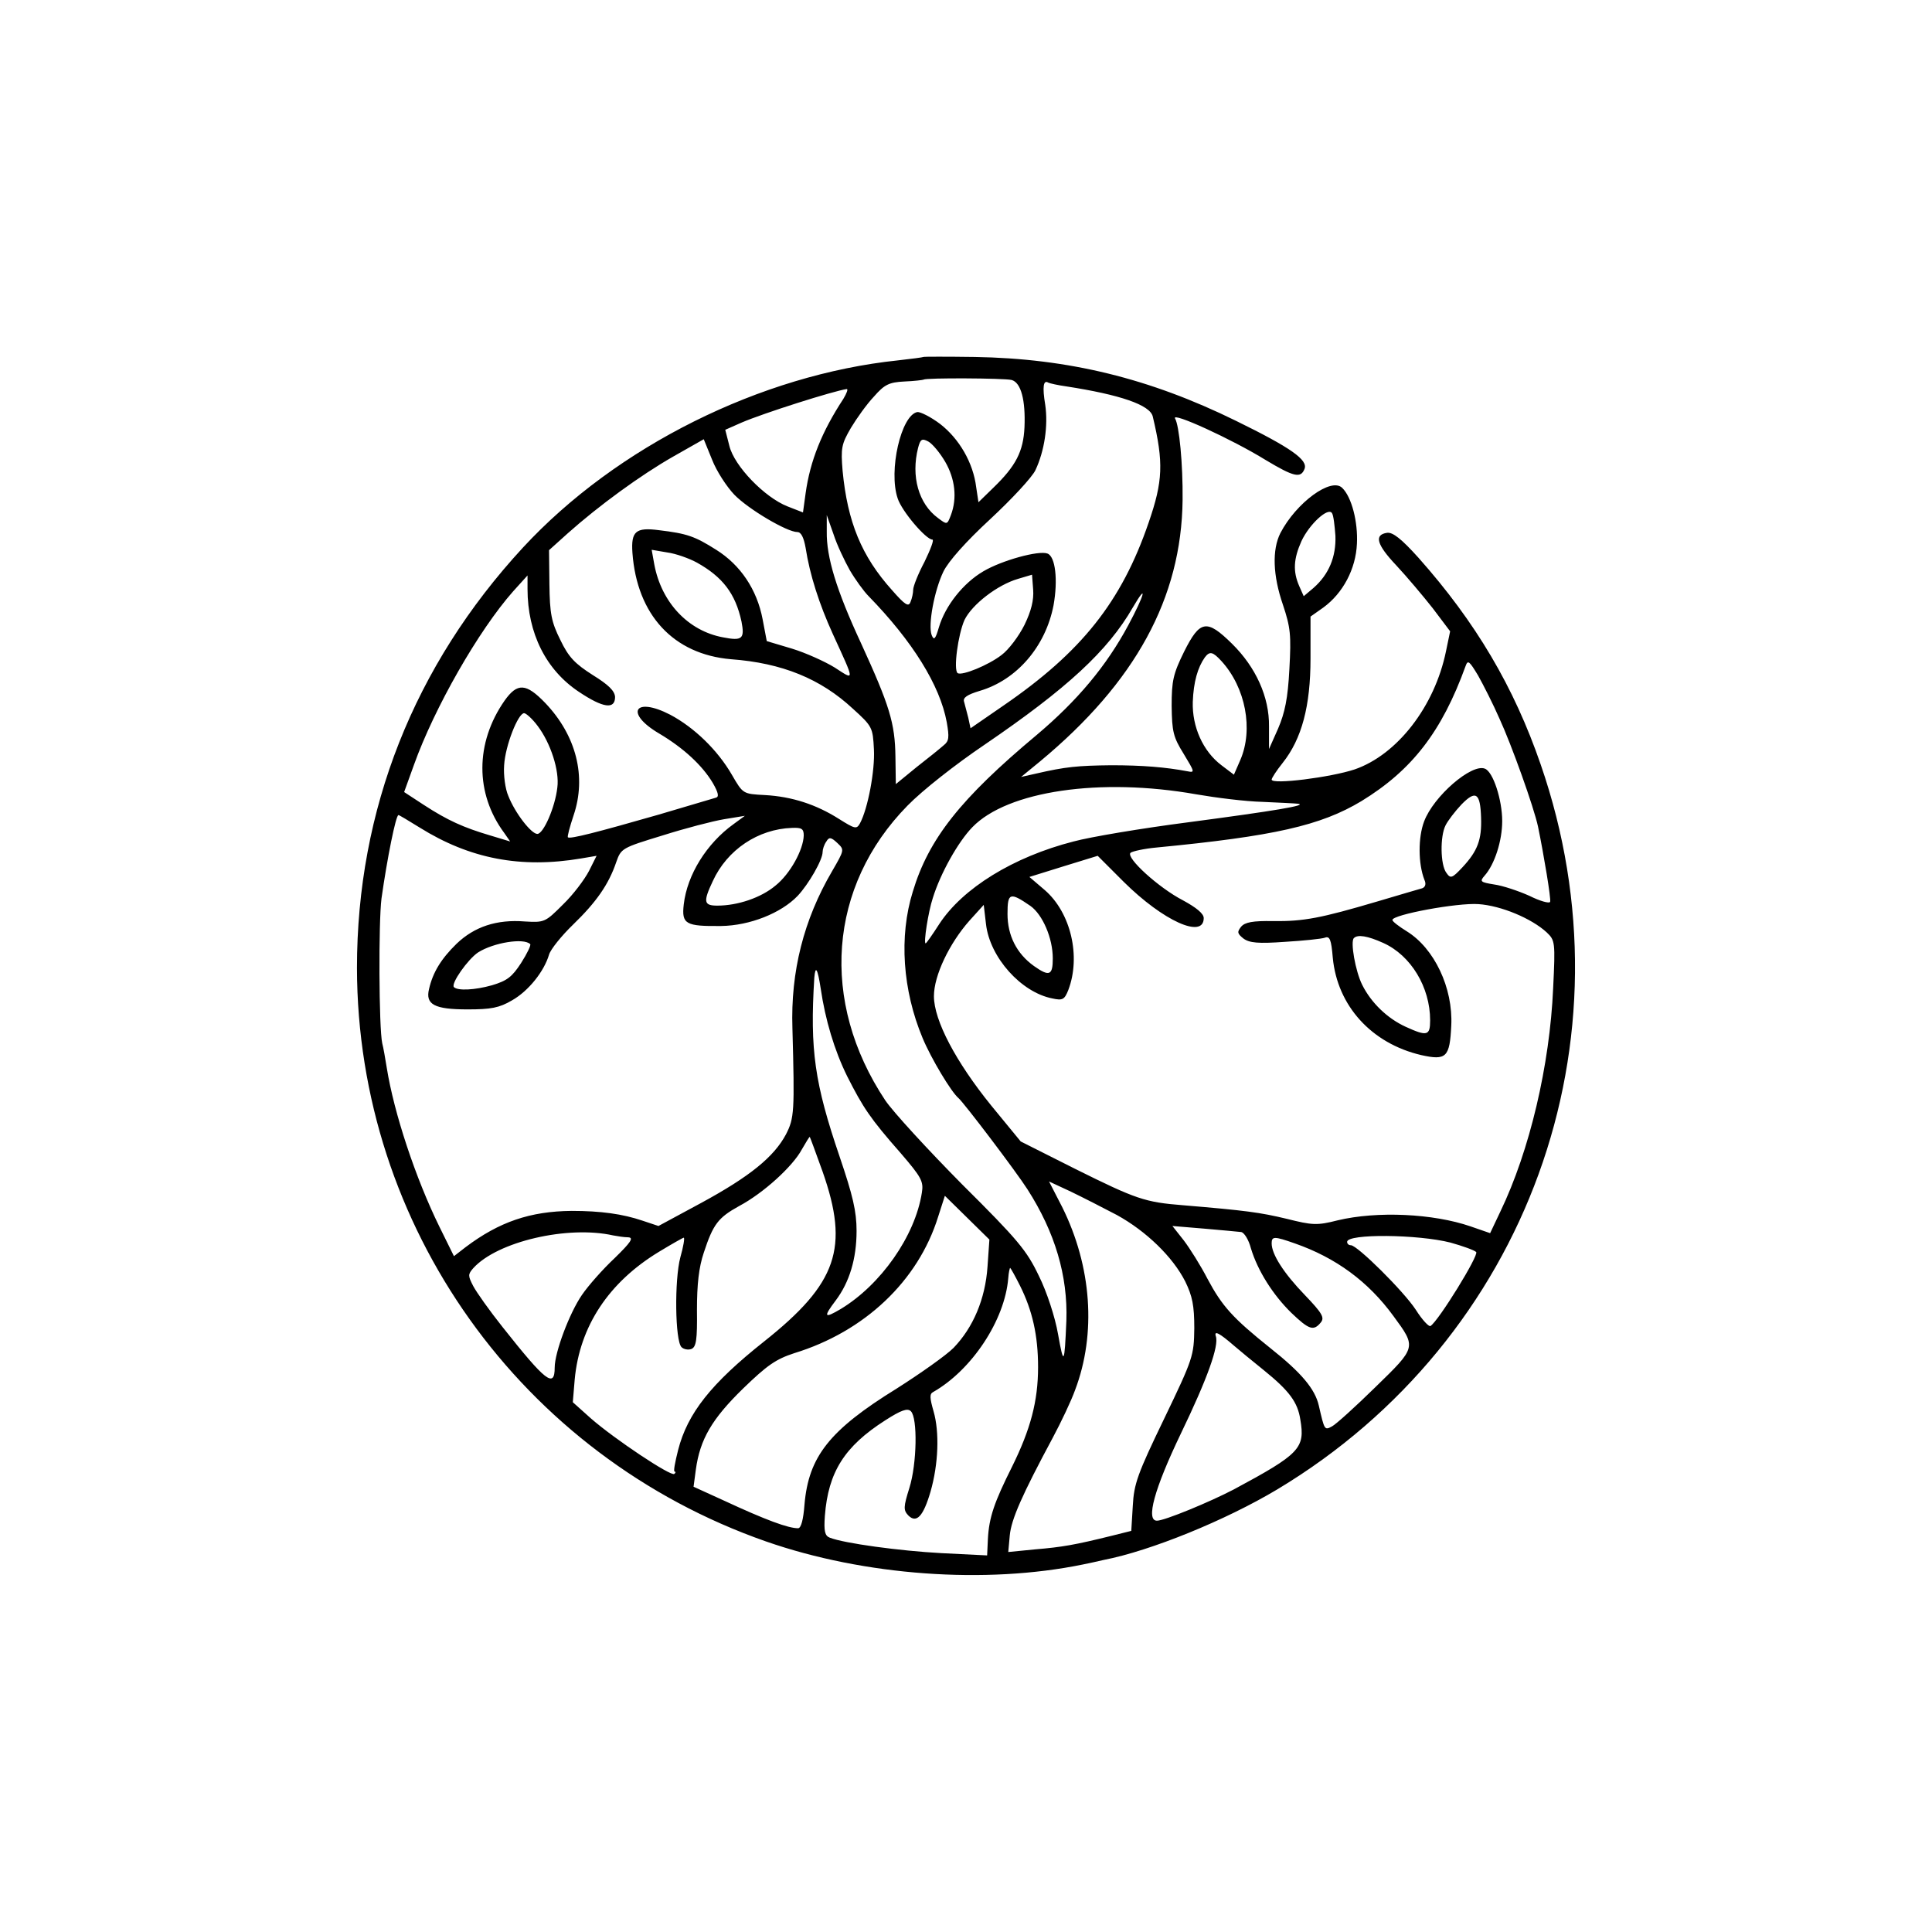 <?xml version="1.0" encoding="UTF-8" standalone="no"?> <svg xmlns="http://www.w3.org/2000/svg" version="1.0" width="512pt" height="512pt" viewBox="0 0 512 512" preserveAspectRatio="xMidYMid meet"><g transform="translate(0,512) scale(0.1,-0.1)" fill="#000000" stroke="none"><path d="M2447 4174 c-1 -1 -31 -5 -67 -9 -364 -38 -746 -228 -994 -496 -289 -313 -440 -695 -440 -1114 1 -685 435 -1293 1084 -1520 261 -91 582 -114 840 -61 14 3 39 8 55 12 124 24 323 105 460 187 663 398 951 1190 698 1921 -71 206 -172 377 -324 548 -45 50 -68 68 -83 66 -35 -5 -28 -31 24 -86 28 -30 71 -81 97 -114 l46 -61 -11 -53 c-30 -146 -129 -274 -242 -313 -63 -21 -220 -41 -220 -27 0 4 13 24 29 44 51 64 74 151 74 277 l0 111 34 24 c52 38 86 102 89 169 3 58 -14 124 -39 148 -29 29 -122 -39 -164 -120 -22 -44 -20 -112 7 -190 20 -60 22 -80 17 -170 -4 -78 -12 -116 -30 -158 l-24 -54 0 60 c1 78 -35 157 -98 219 -67 66 -85 63 -127 -21 -29 -59 -33 -77 -33 -144 1 -68 4 -82 32 -127 29 -48 30 -50 10 -46 -58 11 -120 16 -202 16 -89 -1 -121 -4 -199 -22 l-40 -9 50 41 c253 210 375 433 378 693 1 96 -9 198 -20 216 -11 19 151 -55 240 -110 75 -45 93 -49 103 -24 10 24 -35 56 -182 128 -228 112 -443 165 -692 169 -74 1 -135 1 -136 0z m234 -61 c25 -7 37 -54 34 -125 -3 -65 -23 -103 -83 -161 l-39 -38 -6 40 c-8 65 -45 128 -95 167 -25 19 -53 33 -61 32 -43 -8 -77 -156 -52 -229 11 -34 75 -109 92 -109 5 0 -5 -26 -21 -59 -17 -32 -30 -65 -30 -74 0 -8 -3 -23 -7 -32 -5 -14 -14 -9 -49 31 -81 90 -118 181 -131 316 -5 61 -3 71 22 114 15 25 42 63 61 83 28 32 40 38 81 40 26 1 49 4 51 5 5 5 213 4 233 -1z m145 -17 c142 -22 222 -49 229 -80 29 -122 27 -171 -11 -281 -72 -210 -178 -343 -385 -485 l-87 -60 -6 28 c-4 15 -9 34 -11 42 -4 11 8 19 41 29 99 29 175 118 196 227 12 67 5 129 -16 137 -23 9 -121 -18 -170 -47 -53 -31 -101 -91 -118 -149 -9 -31 -13 -35 -19 -20 -10 27 7 118 31 168 13 27 60 80 124 139 57 53 111 111 120 130 24 51 34 118 26 173 -8 48 -5 67 8 59 4 -2 26 -7 48 -10z m-591 -33 c-57 -87 -88 -164 -100 -250 l-7 -51 -41 16 c-61 24 -141 107 -154 160 l-11 43 43 19 c58 25 244 84 279 89 4 0 0 -11 -9 -26z m-289 -254 c38 -39 140 -99 167 -99 10 0 17 -14 22 -42 11 -71 36 -149 72 -228 59 -129 59 -124 5 -89 -26 16 -77 39 -113 50 l-67 20 -11 58 c-15 79 -59 144 -123 184 -57 36 -77 43 -152 52 -61 8 -74 -3 -70 -60 12 -165 109 -269 261 -282 136 -10 238 -52 323 -131 52 -47 53 -50 56 -108 3 -56 -16 -157 -37 -196 -9 -16 -13 -15 -56 12 -60 38 -124 59 -196 63 -58 3 -58 3 -87 53 -38 66 -100 126 -164 160 -95 49 -121 4 -29 -50 64 -38 114 -84 142 -131 15 -26 17 -37 8 -39 -6 -2 -75 -22 -152 -45 -164 -47 -234 -65 -240 -60 -2 2 5 28 15 58 35 103 7 212 -75 298 -51 53 -74 54 -108 6 -78 -112 -78 -246 -1 -350 l16 -23 -53 16 c-71 21 -113 40 -176 81 l-52 34 26 72 c54 151 171 356 263 460 l38 42 0 -36 c0 -117 49 -215 137 -273 63 -42 95 -47 95 -13 -1 16 -17 32 -59 58 -47 30 -64 47 -86 93 -24 48 -28 70 -29 148 l-1 90 50 45 c82 73 193 154 279 203 l81 46 22 -54 c12 -31 39 -72 59 -93z m559 87 c26 -45 32 -96 15 -141 -10 -26 -10 -26 -34 -8 -52 38 -72 111 -53 186 6 23 10 26 27 17 11 -6 31 -30 45 -54z m1034 -196 c2 -55 -17 -102 -58 -138 l-26 -22 -12 27 c-17 39 -15 72 6 119 21 45 71 91 81 74 4 -6 7 -33 9 -60z m-1287 -91 c14 -24 37 -56 50 -69 116 -119 189 -236 207 -334 7 -40 6 -50 -8 -61 -9 -8 -41 -34 -72 -58 l-55 -45 -1 72 c-1 90 -16 137 -91 301 -66 142 -92 229 -91 296 l0 44 18 -51 c9 -28 29 -70 43 -95z m-405 20 c68 -38 102 -82 118 -156 9 -46 2 -52 -49 -42 -92 17 -163 92 -182 193 l-7 39 41 -7 c23 -3 59 -16 79 -27z m868 -165 c-15 -30 -42 -66 -61 -80 -35 -27 -104 -55 -116 -48 -12 8 1 103 18 141 20 41 87 93 142 109 l37 11 3 -40 c2 -27 -5 -56 -23 -93z m275 -1 c-58 -108 -135 -200 -243 -291 -201 -168 -286 -275 -328 -415 -37 -119 -27 -261 26 -388 23 -55 76 -143 95 -159 15 -13 153 -195 183 -242 73 -114 107 -229 103 -348 -5 -117 -7 -120 -22 -36 -8 46 -30 113 -51 155 -32 67 -55 95 -203 242 -91 92 -183 192 -204 223 -174 262 -151 567 59 781 40 41 128 110 205 162 217 148 326 248 392 363 41 70 31 33 -12 -47z m247 -95 c64 -70 85 -181 50 -262 l-17 -39 -33 25 c-49 37 -78 102 -76 168 2 53 13 91 32 118 13 17 21 15 44 -10z m737 -153 c31 -67 91 -234 102 -286 15 -73 35 -192 32 -199 -2 -5 -27 2 -55 16 -29 13 -71 27 -93 30 -37 6 -39 8 -26 23 27 30 47 93 47 145 0 56 -24 131 -46 139 -35 14 -136 -73 -161 -140 -16 -42 -16 -112 1 -155 5 -11 2 -19 -6 -22 -8 -2 -61 -18 -119 -35 -149 -44 -195 -53 -276 -52 -54 1 -75 -3 -85 -15 -11 -14 -10 -18 6 -31 16 -12 40 -14 110 -9 50 3 98 8 106 11 13 5 17 -5 21 -53 12 -127 102 -227 234 -258 67 -15 76 -6 80 78 5 100 -45 205 -118 250 -21 13 -38 26 -38 30 0 14 172 46 228 42 60 -4 141 -38 181 -75 22 -21 23 -25 17 -148 -9 -204 -62 -430 -140 -592 l-27 -57 -52 18 c-99 34 -247 41 -352 16 -55 -14 -67 -13 -135 4 -71 17 -108 22 -275 36 -101 8 -124 16 -285 96 l-145 73 -78 95 c-94 116 -152 226 -152 290 0 55 41 140 94 200 l38 42 6 -51 c10 -88 93 -181 176 -197 27 -6 32 -3 42 22 34 89 7 205 -62 265 l-41 35 90 28 91 28 69 -69 c105 -104 212 -152 212 -96 0 12 -20 28 -55 47 -64 33 -152 113 -139 126 5 4 36 11 69 14 311 30 435 58 543 123 134 82 213 184 276 358 6 17 10 13 33 -25 14 -25 40 -76 57 -115z m-2549 -19 c34 -45 58 -118 52 -163 -6 -53 -37 -123 -53 -123 -16 0 -59 55 -77 101 -8 18 -13 55 -11 81 3 52 37 138 53 138 5 0 22 -15 36 -34z m1745 -181 c52 -9 131 -19 175 -20 44 -2 87 -4 95 -5 27 -4 -63 -19 -290 -49 -124 -16 -261 -39 -305 -51 -160 -41 -294 -124 -356 -219 -18 -28 -34 -51 -36 -51 -6 0 7 84 19 120 20 65 67 149 105 188 93 96 339 132 593 87z m755 -62 c2 -58 -9 -88 -49 -131 -28 -30 -32 -31 -43 -15 -16 21 -17 97 -2 126 6 12 25 37 42 55 38 39 50 31 52 -35z m-2813 -26 c133 -83 268 -109 428 -82 l41 7 -20 -40 c-12 -23 -42 -63 -69 -89 -47 -47 -49 -48 -101 -45 -75 6 -134 -14 -181 -59 -41 -40 -63 -76 -73 -120 -10 -41 14 -54 102 -54 62 0 84 4 118 24 44 25 85 77 98 121 4 14 33 50 64 80 61 59 94 106 114 165 13 37 15 38 123 71 60 19 133 38 163 43 l55 9 -30 -22 c-71 -51 -123 -134 -132 -213 -6 -52 5 -58 99 -57 76 1 159 34 203 80 29 31 66 95 66 116 0 7 4 20 10 28 7 12 12 12 29 -4 19 -18 19 -18 -14 -75 -75 -128 -110 -266 -105 -416 6 -221 5 -238 -17 -281 -32 -60 -96 -112 -225 -182 l-113 -61 -42 14 c-53 18 -111 26 -188 26 -110 -1 -192 -29 -281 -96 l-31 -24 -38 77 c-64 130 -121 303 -140 422 -4 25 -9 54 -12 65 -9 41 -10 322 -2 384 15 106 38 221 45 221 2 0 27 -15 56 -33z m1018 -21 c-1 -38 -36 -102 -75 -133 -38 -32 -100 -53 -154 -53 -36 0 -38 10 -12 65 38 83 120 138 210 141 25 1 31 -2 31 -20z m601 -187 c32 -23 59 -85 59 -139 0 -45 -9 -49 -50 -20 -46 33 -70 81 -70 138 0 56 6 59 61 21z m935 -98 c73 -33 124 -117 124 -205 0 -41 -8 -43 -65 -17 -48 22 -91 63 -115 111 -18 36 -32 115 -22 124 10 10 36 6 78 -13z m-2261 -3 c3 -2 -8 -25 -24 -50 -24 -37 -37 -47 -77 -59 -46 -13 -91 -15 -101 -5 -9 9 37 74 64 92 41 26 121 39 138 22z m770 -118 c12 -82 36 -163 70 -232 42 -83 61 -112 142 -204 55 -64 61 -75 56 -105 -18 -115 -109 -244 -215 -308 -44 -26 -47 -22 -13 23 36 48 55 110 55 184 0 52 -10 94 -45 197 -66 194 -79 282 -67 474 3 35 9 23 17 -29z m5 -485 c71 -202 39 -296 -155 -450 -140 -111 -203 -190 -228 -288 -8 -32 -13 -57 -9 -57 3 0 3 -3 -1 -6 -8 -8 -158 92 -221 147 l-48 43 5 60 c13 141 90 258 224 339 33 20 63 37 65 37 3 0 -1 -24 -9 -52 -16 -60 -14 -221 3 -238 6 -6 18 -8 26 -5 13 5 16 24 15 103 0 69 5 113 18 152 25 76 38 93 94 124 64 34 142 105 166 150 11 19 20 34 21 33 1 -1 16 -42 34 -92z m780 -115 c78 -43 148 -111 181 -176 19 -39 24 -64 24 -124 -1 -73 -3 -80 -80 -240 -70 -145 -80 -172 -83 -231 l-4 -66 -52 -13 c-97 -24 -131 -30 -203 -36 l-71 -7 4 44 c4 43 33 108 114 259 22 41 49 98 59 126 57 150 44 328 -34 485 l-35 68 58 -27 c31 -15 86 -43 122 -62z m-343 -137 c-6 -86 -38 -161 -90 -215 -20 -20 -88 -68 -151 -108 -178 -110 -233 -180 -244 -307 -3 -40 -9 -63 -17 -63 -26 0 -84 21 -198 74 l-79 36 6 45 c11 81 43 135 125 215 64 62 87 78 136 94 186 57 328 191 381 361 l18 56 59 -58 59 -58 -5 -72z m672 92 c8 -1 20 -20 26 -43 18 -60 59 -124 107 -171 47 -45 59 -49 78 -26 11 13 4 25 -42 73 -56 58 -88 108 -88 137 0 19 7 19 61 0 109 -38 195 -101 262 -193 61 -83 61 -82 -48 -188 -53 -52 -105 -99 -115 -104 -20 -11 -20 -10 -35 55 -10 44 -46 87 -128 152 -100 80 -128 111 -167 184 -18 35 -47 81 -63 102 l-30 38 84 -7 c46 -4 90 -8 98 -9z m-1664 -9 c11 -2 29 -5 40 -5 15 -1 7 -13 -36 -55 -31 -29 -70 -73 -87 -98 -33 -48 -72 -152 -72 -192 0 -56 -24 -37 -138 107 -35 44 -69 92 -78 109 -14 27 -14 31 0 47 64 71 251 114 371 87z m2219 -19 c32 -9 63 -20 68 -25 8 -8 -100 -183 -121 -196 -4 -3 -22 16 -39 43 -32 49 -155 171 -172 171 -6 0 -10 4 -10 9 0 22 188 20 274 -2z m-1141 -114 c33 -66 48 -132 48 -216 0 -90 -20 -165 -69 -264 -47 -94 -61 -134 -64 -192 l-2 -43 -121 6 c-111 6 -258 26 -296 41 -13 5 -16 17 -13 58 9 116 52 184 160 253 42 27 59 33 68 24 18 -18 16 -139 -4 -203 -16 -51 -16 -59 -3 -73 22 -22 40 -2 59 63 21 73 24 158 8 213 -10 35 -11 46 -1 51 102 58 190 190 199 302 1 15 4 27 5 27 1 0 13 -21 26 -47z m567 -159 c14 -12 49 -41 79 -65 68 -55 90 -85 97 -131 13 -76 -1 -91 -176 -185 -65 -34 -184 -83 -204 -83 -30 0 -7 84 63 230 71 147 102 234 93 259 -5 16 10 8 48 -25z"></path></g></svg> 